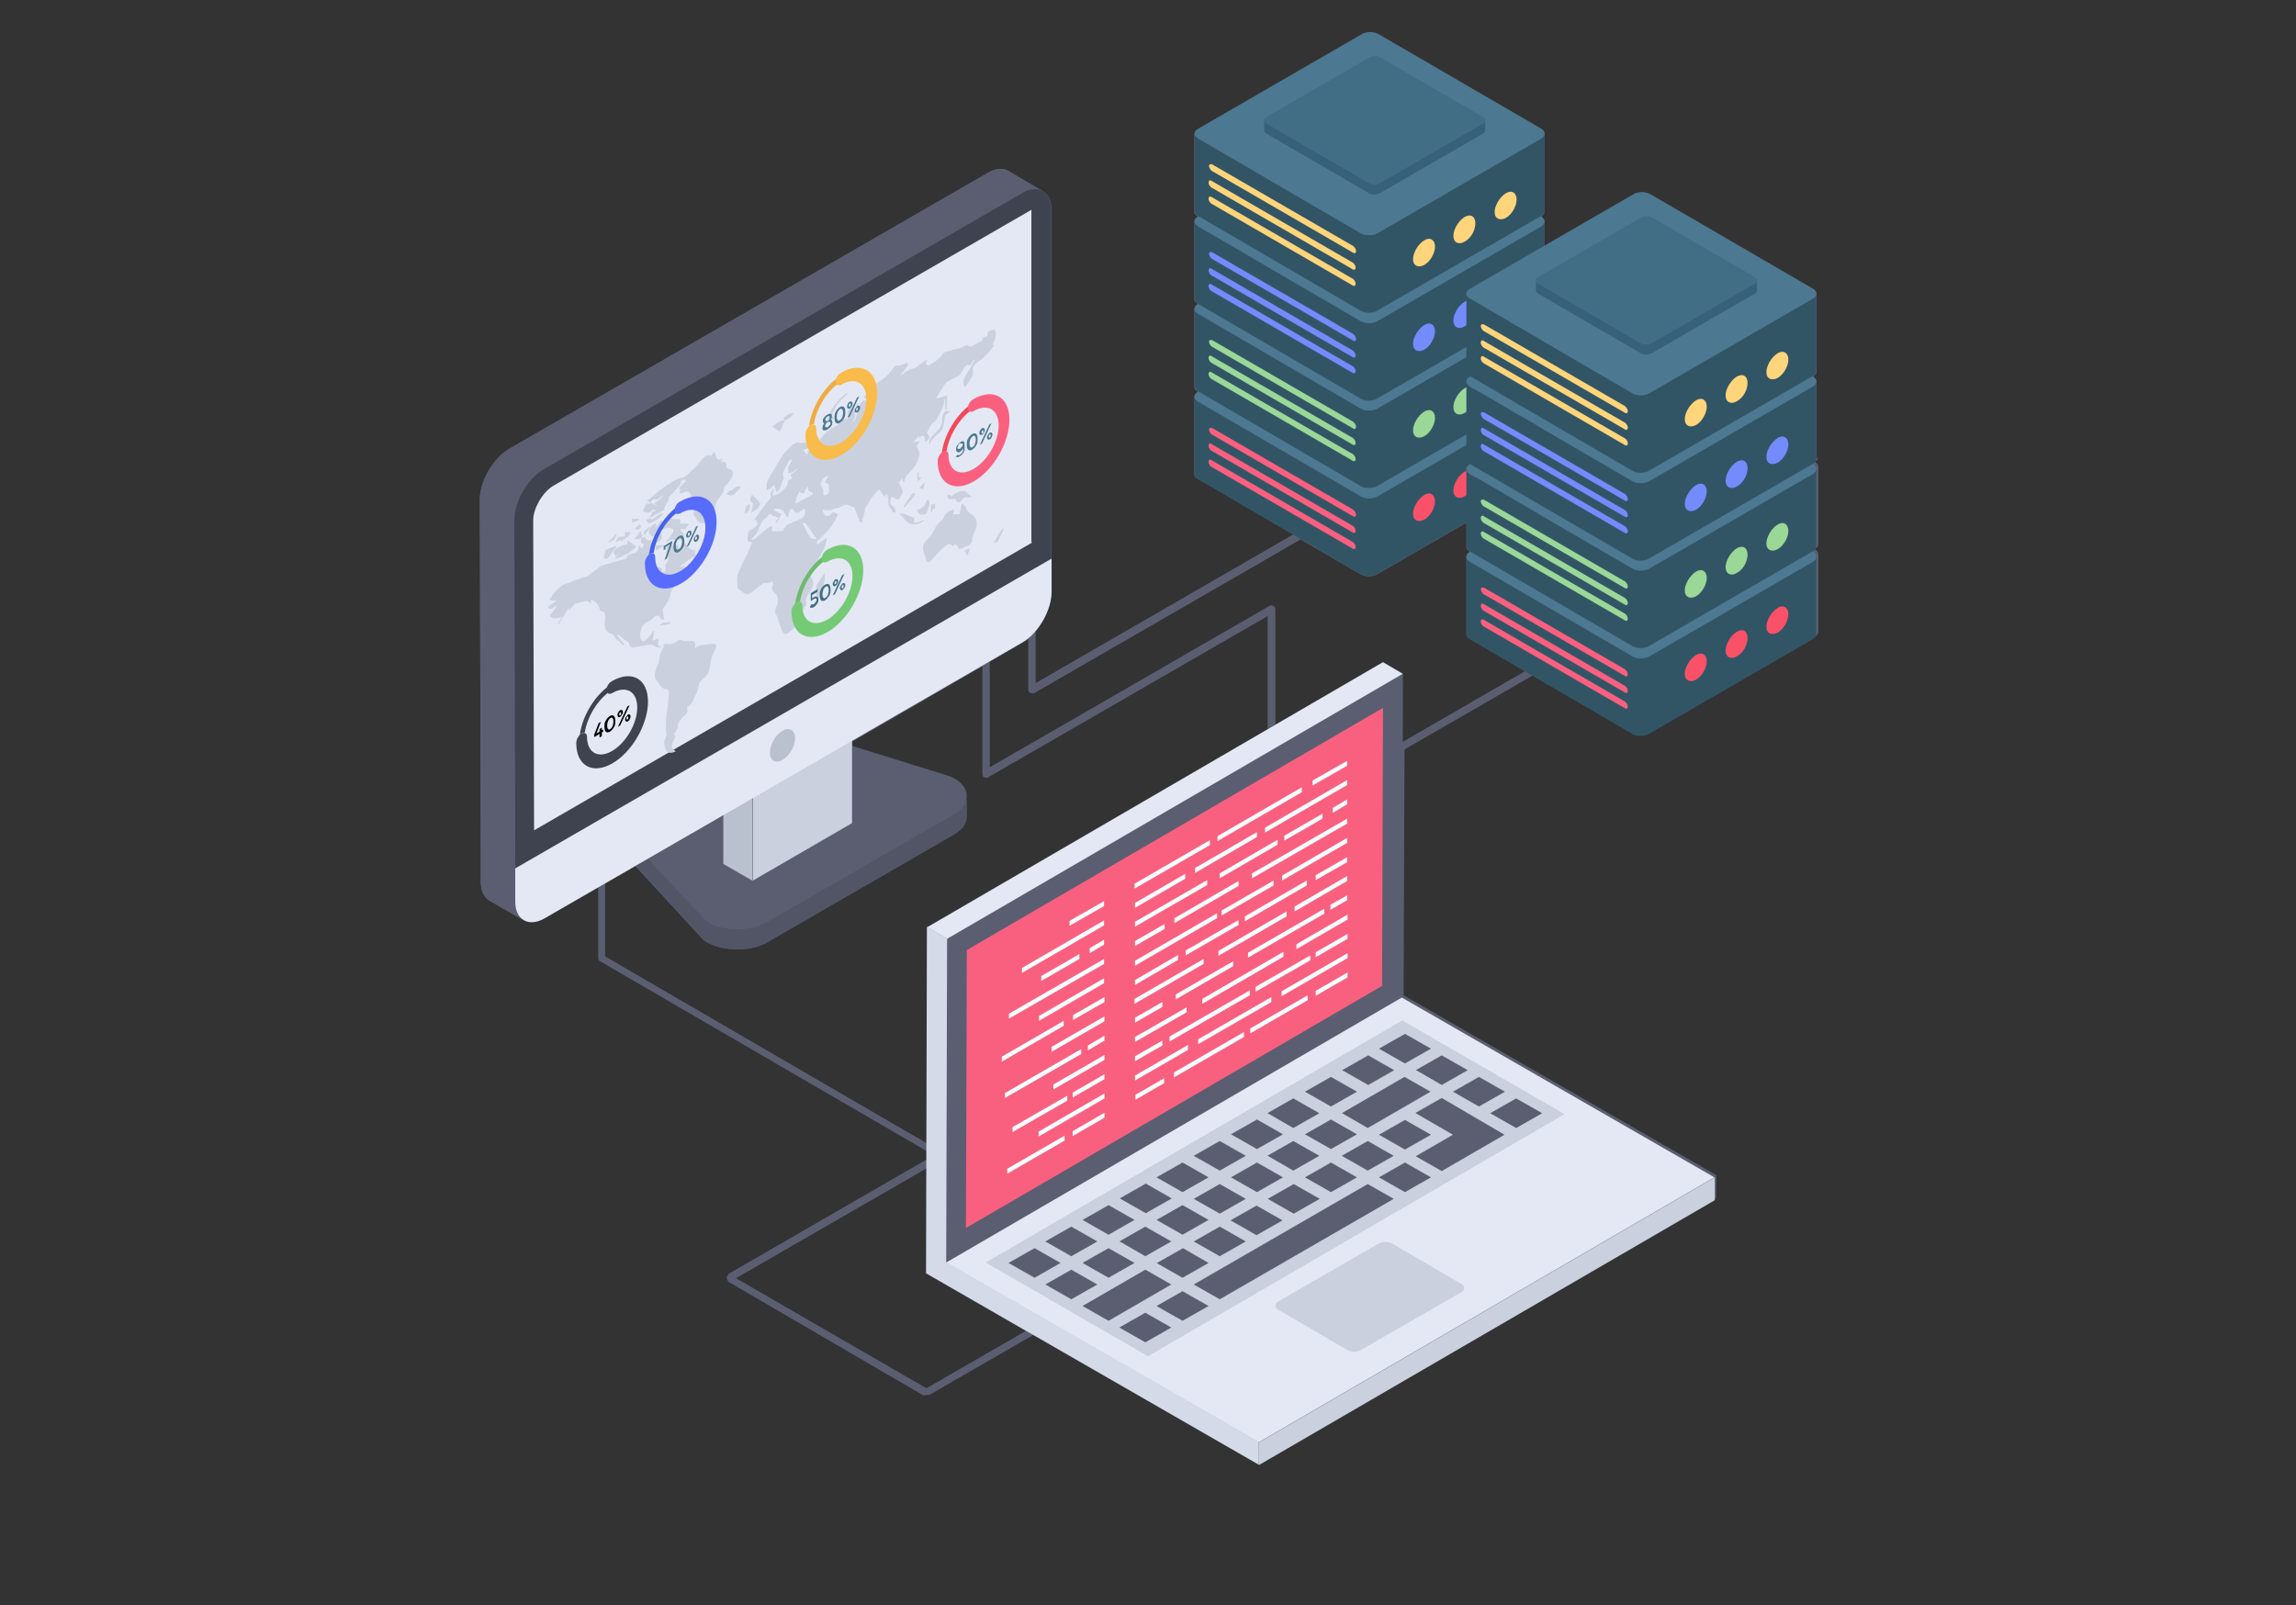 <?xml version="1.0" encoding="UTF-8"?>
<svg id="Layer_1" data-name="Layer 1" xmlns="http://www.w3.org/2000/svg" version="1.1" viewBox="0 0 512 358">
  <rect x="0" y="0" width="512" height="358" fill="#333333" stroke="none"/>
  <defs>
    <style>
      .cls-1 {
        fill: #cad0dd;
      }

      .cls-1, .cls-2, .cls-3, .cls-4, .cls-5, .cls-6, .cls-7, .cls-8, .cls-9, .cls-10, .cls-11, .cls-12, .cls-13, .cls-14, .cls-15, .cls-16, .cls-17, .cls-18, .cls-19, .cls-20, .cls-21, .cls-22, .cls-23, .cls-24, .cls-25, .cls-26, .cls-27, .cls-28 {
        stroke-width: 0px;
      }

      .cls-2 {
        fill: #325566;
      }

      .cls-3 {
        fill: #3f424f;
      }

      .cls-4 {
        fill: #000;
      }

      .cls-5 {
        fill: #4e5161;
      }

      .cls-6 {
        fill: #f9bb4a;
      }

      .cls-7 {
        fill: #fed57a;
      }

      .cls-8 {
        fill: #6eba6e;
      }

      .cls-9 {
        fill: #5b5e71;
      }

      .cls-10 {
        fill: #3f434f;
      }

      .cls-11 {
        fill: #bac1ce;
      }

      .cls-12 {
        fill: #37617b;
      }

      .cls-13 {
        fill: #4562ef;
      }

      .cls-14 {
        fill: #75ca75;
      }

      .cls-15 {
        fill: #576cfb;
      }

      .cls-16 {
        fill: #525566;
      }

      .cls-17 {
        fill: #e4e8f4;
      }

      .cls-18 {
        fill: #f34858;
      }

      .cls-19 {
        fill: #d4dae8;
      }

      .cls-20 {
        fill: #748bfd;
      }

      .cls-21 {
        fill: #efac41;
      }

      .cls-22 {
        fill: #9ad898;
      }

      .cls-23 {
        fill: #416e84;
      }

      .cls-24 {
        fill: #fff;
      }

      .cls-25 {
        fill: #4c7891;
      }

      .cls-26 {
        fill: #f9607f;
      }

      .cls-27 {
        fill: #eaf0f6;
      }

      .cls-28 {
        fill: #fa5168;
      }
    </style>
  </defs>
  <path class="cls-9" d="M405.1,102.4v-17.3c0-.4-.3-.8-.8-1.1h0s0,0,0,0c.5-.3.8-.7.8-1.1v-17.3c0-.4-.3-.8-.8-1.1l-36.3-21.1c-1-.6-2.7-.6-3.7,0l-19.9,11.5v-5.4c0-.4-.2-.8-.8-1.1h0s0,0,0,0c.5-.3.8-.7.8-1.1v-17.3c0-.4-.3-.8-.8-1.1l-36.3-21.1c-1-.6-2.7-.6-3.7,0l-36.5,21.1c-.5.3-.8.7-.8,1.1v17.3c0,.4.3.7.8,1h0s0,0,0,0c-.5.3-.8.7-.8,1.1v17.3c0,.4.3.8.8,1.1h0c-.5.3-.8.8-.8,1.2v17.3c0,.4.3.8.8,1.1h0s0,0,0,0c-.5.3-.8.7-.8,1.1v17.3c0,.4.3.8.8,1l21.3,12.4-57.5,33.2v-11.7c2.1-2.5,3.6-5.9,3.6-8.8v-7.4s0-77.7,0-77.7c0-2-.7-3.5-1.9-4.1h0s-7.8-4.6-7.8-4.6c-1.2-.7-2.8-.6-4.6.5l-106.7,61.5c-3.5,2.1-6.5,7.1-6.5,11.3l.2,77.7v7.4c0,2,.7,3.5,2,4.2l5.9,3.3,1.9,1.1c-.4-.2-.7-.5-.9-.9,1.1,1.5,3.2,1.7,5.6.4l11.9-6.9v15.9c0,.3.1.5.4.7l72.9,42.3v1.9l-44,25.4c0,0-.2.1-.2.2l-.2.3c-.2.3-.2.6,0,.9l.2.3c0,0,.1.2.2.2l42.9,24.9s.1,0,.2,0h.5c0,.1.1.1.2.1s.1,0,.2,0h.5c0-.1.1-.2.2-.2l23-13.3,50.5,29,101.6-59.1v-5.1s-69.7-40.1-69.7-40.1l.2-55.2,28.9-16.7,22.4,13c1,.6,2.7.6,3.7,0l36.5-21.1c.5-.3.8-.7.8-1.1v-17.3c0-.4-.3-.8-.8-1.1h0s0,0,0,0c.5-.3.8-.7.8-1.1v-17.3c0-.4-.3-.8-.8-1.1h0c.5-.3.8-.7.8-1.1h0ZM114.9,201.2v-1.1,1c0,.3,0,.5,0,.8,0-.2,0-.4,0-.7ZM157,205c1.1.9,2.6,1.5,4.3,1.8-1.6-.3-3.2-.9-4.3-1.7l-10.1-11,10.2,11ZM206.7,309.6h-.2c0,0-42.4-24.5-42.4-24.5l42.6-24.6v23.6c0,0,22.1,12.8,22.1,12.8l-22.1,12.7ZM282.8,162.6l-76,44.2v48.3c-.1,0-71.9-41.7-71.9-41.7v-16.3l6.8-3.9,15.2,16.5c3.5,2.5,10,2.8,14.1.5l41.8-24.1c1.8-1.1,2.7-2.4,2.7-3.9v-4.5c0,.5,0,.9-.3,1.4.9-2-.2-4.3-3.2-5.7l-21.9-6.8v-1.2l29-16.8v24.2c0,.3.2.5.4.6.2.1.5.1.8,0l62.4-36v25.4h0ZM312.8,165.5v-15.3s-4.4-2.5-4.4-2.5l-24.1,14v-25.8c0-.3-.1-.5-.4-.7-.2-.1-.5-.1-.8,0l-62.4,36.1v-23.7c0,0,7.3-4.3,7.3-4.3.4-.2.9-.5,1.3-.9v11.5c0,.3.2.5.4.7,0,0,.2,0,.4,0s.3,0,.4,0l59.5-34.3,13.4,7.8c1,.6,2.7.6,3.7,0l19.9-11.5v5.4c0,.4.2.8.8,1.1h0s0,0,0,0c-.6.3-.8.7-.8,1.1v17.3c0,.4.3.7.8,1l12.3,7.2-27.3,15.8Z"/>
  <path class="cls-9" d="M230.2,154.6c-.1,0-.3,0-.4-.1-.2-.1-.4-.4-.4-.7v-18c0-.4.2-.8.7-.8,0,0,0,0,0,0,.4,0,.8.3.8.8v16.7c0,0,64.2-37,64.2-37,.4-.2.8,0,1.1.3.2.4,0,.8-.3,1.1l-65.3,37.7c-.1,0-.3.1-.4.1h0ZM283.6,184.1c-.3,0-.5-.1-.7-.4-.2-.4,0-.8.3-1.1l63.1-36.4c.4-.2.8,0,1.1.3.2.4,0,.8-.3,1.1l-63.1,36.4c-.1,0-.3.1-.4.1Z"/>
  <path class="cls-9" d="M283.6,184c-.4,0-.8-.3-.8-.8v-46l-62.5,36.1c-.4.2-.8,0-1.1-.3,0-.1-.1-.3-.1-.4v-28.1c0-.4.2-.8.7-.8,0,0,0,0,0,0h0c.4,0,.8.3.8.8v26.7c0,0,62.6-36.1,62.6-36.1.4-.2.8,0,1.1.3,0,.1.1.3.1.4v47.3c0,.4-.3.8-.8.8h0ZM206.4,311.2c0,0-.1,0-.2,0h-.5c0-.1-.1-.2-.2-.2l-42.9-25c0,0-.2-.1-.2-.2l-.2-.3c-.2-.3-.2-.6,0-.9l.2-.3c0,0,.1-.2.2-.2l45.7-26.4-74.5-43.3c-.2-.1-.4-.4-.4-.7v-17.7c0-.4.4-.8.8-.7.4,0,.7.3.7.7v17.3l75.3,43.8c.4.2.5.7.3,1.1,0,.1-.2.2-.3.3l-46.2,26.6,42.4,24.6h.2c0,0,47.2-27.3,47.2-27.3.4-.2.8,0,1.1.3.2.4,0,.8-.3,1.1l-47.3,27.3c0,0-.1,0-.2,0h-.5c0,.1-.1.1-.2.1h0Z"/>
  <path class="cls-16" d="M215.6,177.5v4.6c0,1.5-.9,2.8-2.7,3.9l-41.8,24.2c-4,2.3-10.6,2-14-.5l-25-27.1v-4.6l25,27.2c3.4,2.6,9.9,2.7,13.9.5l41.8-24.1c1.9-1.1,2.8-2.5,2.8-3.8h0Z"/>
  <path class="cls-9" d="M132,177.9l25,27.1c3.4,2.6,10,2.8,14,.5l41.8-24.2c4-2.3,3.6-6.1-.8-8.1l-46.7-14.5-33.3,19.2Z"/>
  <path class="cls-5" d="M167.8,169.8l-8.9-5.1,22.2-12.8,8.9,5.1-22.2,12.8Z"/>
  <path class="cls-11" d="M167.9,196.5l-6.6-3.8v-26.6c0,0,6.5,3.8,6.5,3.8v26.6Z"/>
  <path class="cls-1" d="M190,157v26.6c0,0-22.1,12.8-22.1,12.8v-26.6c0,0,22.1-12.8,22.1-12.8Z"/>
  <path class="cls-27" d="M147.8,181.1l38.1-22.2,6.8,4.5-38.1,22.2-6.8-4.5Z"/>
  <path class="cls-9" d="M232.6,42.8c-1.1-.6-3-.6-4.8.5l-106.5,61.5c-3.6,2.1-6.5,7.1-6.5,11.3l.2,77.7v7.4c0,2.1.7,3.5,1.9,4.2l-1.9-1.1-5.9-3.4c-1.2-.7-1.9-2.2-1.9-4.3v-7.4s-.2-77.7-.2-77.7c0-4.1,2.9-9.2,6.5-11.3l106.7-61.6c1.8-1,3.5-1.2,4.6-.5l7.9,4.6Z"/>
  <path class="cls-10" d="M234.5,124.6l-119.6,69.1-.2-77.7c0-4.1,2.9-9.2,6.5-11.3l106.7-61.6c3.6-2.1,6.5-.4,6.5,3.7v77.7Z"/>
  <path class="cls-17" d="M230.2,121l-111.1,64.2-.2-69.2c0-2.6,2.1-6.2,4.4-7.6l106.7-61.6v74.2ZM234.5,124.6v7.4c0,4.1-2.9,9.2-6.5,11.3l-106.5,61.5c-3.6,2.1-6.6.4-6.6-3.7v-7.4s119.6-69.1,119.6-69.1Z"/>
  <path class="cls-11" d="M177.3,164.7c0,1.8-1.3,3.9-2.8,4.8s-2.8.2-2.8-1.6,1.2-4,2.8-4.9c1.5-.9,2.8-.1,2.8,1.6h0Z"/>
  <path class="cls-1" d="M211.4,110.3c.3.1.6.2.9.4.3-.4.6-.6,1-.8,1-.6,2.1-.5,2.6.3.2.2.5.3.9.6-.4.1-.7.3-.8.2-.3,0-.6-.2-1,0-.2.1-.4.3-.6.7,0,0-.2.2-.3.2-.3.2-.8.3-.9-.4,0-.2-.5-.3-.8-.2-.5,0-1.2.3-1.1-.9h0ZM207.6,112.6c.3-.1.6-.2.9-.3v1.2s-.5,0-.5,0l-.2.7h-.2c0,0,0-1.6,0-1.6h0ZM206.8,111.4c1,.4.2,1.7,0,2.6-.1.4-.3.6-.5.7-.3.2-.7,0-.9.1-.4,0-.6-.5-.9-.8l.2-.4c.3,0,.5,0,.7-.2.6-.3,1-1.1,1.4-2h0ZM215.1,122.8l1.2-.5c-.2.6-.4,1-.6,1.8-.2-.5-.4-.8-.6-1.2ZM214.5,112.3c.4.3.8.5.9.9.3,1.2,1.3,1.4,1.9,2.1.7.8.7,1.9,0,3.4-.2.5-.5,1-.5,1.5,0,.7-.4,1.3-1,1.6,0,0-.1,0-.2,0-.7.2-1.6,1.2-2,.2-.1-.3-.5-.5-.7-.7l-.4.6c-.4-.6-.9-.6-1.4-.3-.6.3-1.2,1-1.9,1.7-.7.7-1.3,1.5-2,2.1,0,0,0,0,0,0-.2,0-.5,0-.6-.2-.2-.5-.3-1.2-.5-1.7-.6-1.5-.3-2.3,1-3.5,1-.9,1.2-2.1,2-3.1.4-.5.8-.8,1.2-1.1.3-.9.7-1.4,1.2-1.7.4-.2.9-.4,1.3-.5-.1.4-.2.7-.3,1.1.5,0,.9,0,1.5,0,.2-.9.3-1.6.5-2.5h0ZM183.9,127.9c0,.6,0,1,0,1.5-.2.9-.4,1.8-.6,2.6,0,.5-.3,1-.6,1.2,0,0-.2,0-.3,0-.3,0-.4-.6-.4-1.1,0-.4,0-.9.1-1.3,0-.2,0-.5.2-.7.5-.7,1-1.4,1.6-2.3ZM210.8,91.7c.3,0,.6,0,1.1,0-.6.6-1,1-1.2,1.1-.1.9-.2,1.8-.4,2.6l-.4.7c-.7.7-1.4,1.3-2.1,2-.2.2-.3.6-.5,1.1-.3-.7,0-1.4.7-2.1,1.2-1.1,2.3-2.1,2.1-3.9,0-.3.4-1,.6-1.5h0ZM203.5,110c.2,0,.4,0,.7.2-.9,1.1-1.7,2.1-2.5,3l-.2-.2c.6-1,1.3-2,2-3ZM200.6,114.6c1.4-.3,2.1.7,3.3.9-.2,1.2,0,1.3,1,.9.4-.2.8-.3,1.3-.4-.2.2-.5.4-.7.5-1.1.6-2.4.6-3.1,0-.6-.5-1.1-1.2-1.7-1.8h0ZM189.2,87.3v.2c-.3.4-.6.8-1,1.1-.9.8-1.7,1.7-2.2,2.8-.4.8-.7,1.5,0,1.8l-.2.3c-.5,0-.9,0-1.3.1,1-3,2.7-4.9,4.9-6.3h0ZM167,112.5c0,0,.2,0,.2-.1.1,1.2,0,1.6-1,2.1h-.1c0-.7,0-1.5.9-2h0ZM167.8,110.4c.6.6,1.2,1.2,1.7,1.9,0,0-.2.6-.4,1l-.3.2c-.4.3-.8.6-1.3.9.2-.7.3-1.4.5-2.1-.9-.5-.9-.8-.3-2ZM175.2,93.8h0s0,0,0,0h0Z"/>
  <path class="cls-1" d="M175.1,93.8h0s0,0,0,0h0Z"/>
  <path class="cls-1" d="M172.2,95.1c.4-.3.8-.6,1.2-.8.6-.4,1.2-.6,1.7-.6-.4.8-.8,1.6-1.2,2.6-.6-.4-1.1-.8-1.8-1.3h0ZM162.5,109.4c.2,0,.4,0,.6,0,.2,0,.3-.2.5-.4.2-.1.3-.3.5-.4.4-.2.7-.3,1.1.1-.6.6-1.2,1.4-1.7,1.7,0,0,0,0,0,0-.5.2-.9,0-1.5-.1.3-.4.5-.8.6-.8h0ZM223.6,117.8l.2.2c-.4.9-.7,1.7-1.2,2.6,0,.1-.2.2-.3.3-.2.1-.5.2-.7.3.6-1.2,1.2-2.4,2-3.4h0ZM175.5,92.6c.4-.3,1-.5,1.5-.5-.3.6-.8,1.1-1.3,1.4-.2,0-.3.2-.5.3-.2-.1-.3-.3-.5-.4,0-.2.4-.5.8-.7h0ZM206.3,107.5l-.4,1.6c-.3-.1-.6-.2-.9-.3.4-.4.7-.7,1.3-1.3h0ZM204.9,105.2v1.3c.2,0,.4,0,.6,0-.3.3-.6.6-.9.9,0-.6,0-1.3,0-1.9l.4-.3Z"/>
  <path class="cls-1" d="M220.3,74c1.6-.9,2-.4,1.6,1.6,0,.3-.3.6-.5,1,0,.2.2.4.3.5-.8.9-1.5,1.8-2.2,2.5-.5.5-1.1.9-1.7,1.3-.6.5-1,1-.8,1.8,0,.3,0,1-.3,1.4-.4.8-1,1.6-1.5,2.3-.6-1-.5-1.7.6-3.4.6-.9,1.1-1.9,1.6-2.8h-.2c0,0-.4.6-.4.6l-.5.7c-.3-.1-.5-.1-.8,0-.3.2-.7.7-1,1.4-.2.3-.5.8-.8,1-.8.4-1.6.7-2.4,1.2-.3.2-.6.6-.8.9-.6.9-1.1,1.7-1.8,2.9.9-.2,1.6-.4,2.5-.7,0,.9,0,1.9-.1,3l-.3.2v-2.3s-.2,0-.2,0c-.1.5-.1,1-.3,1.5-.4,1-1,2.1-1.5,3.1l-.2.3c0,0-.2,0-.3.1-.8.5-1.1,1.6-1.6,2.4.7,1,.7,1.3-.4,2.1-.1-1.3-.3-1.7-.9-1.3-.2.1-.4.3-.5.4,0-.2,0-.3,0-.6l-1.2,1.6c.5-.1.9-.2,1.4-.3-.3.4-.5.8-.7,1.2.2.4.5.8.6,1.3.2.9-.8,3.1-1.7,4-.7.7-1.5,1.2-1.6,2.4l-.2.2h-.2c0,0,0-.9,0-.9-.3.4-.7.8-.9,1,.4.7.8,1.3.9,2.1,0,.4-.6,1.2-1,1.8-.5-.3-1-.5-1.5-.7-.5,1.3-.3,1.8.3,2.1.3.2.5.7.7,1.1l-.2.3c-.2,0-.6,0-.6-.2-.3-.8-1.1-1.1-.9-2.4,0-.6-.2-1-.3-1.5-.3.3-.5.5-.6.6-.4-.6-.7-1.1-1.1-1.6-1.5,1-2.2,2.8-3.2,4.2-.1.2,0,.5-.1.8-.2.7-.4,1.4-.6,2.2l-.4.2c-.5-1.2-.9-2.4-1.3-3.5-.4,0-.7-.2-1-.3-.4-.2-.8-.4-1.5,0,0,0-.2,0-.2.1-.7.4-1.3.4-1.9.6l-.5.3c-.4,0-.8,0-1.2,0-.2,0-.4-.1-.8-.2.2,1.3.8,1.7,1.5,1.4.2-.1.5-.4.8-.8.4.1.8.3,1.2.5-1.1,2.6-2.8,4.4-4.6,5.9-.3.7-.2.9.2.7,0,0,.1,0,.2-.1.5-.4,1-.8,1.7-1.3-.2,1.6-.8,3.1-1.7,4.4-.3.5-.6,1.1-1,1.6-.9,1.4-1.1,2.6-.5,3.5.4.7,0,1.7-.7,2.8-.5.7-1.1,1.5-.7,2.2v.6c-.9.8-.7,1.6-1,2.4-.8,1.9-2,3.2-3.4,4-.2.1-.5,0-.7-.2-.3-.4-.5-1-.7-1.5-.1-.3-.2-.6-.3-.9-.2-.5-.2-1.1-.5-1.5-.5-.5-.4-1.2,0-2.1.6-1.6.2-2.4-.5-3-.4-.4-.7-.7-.4-1.6.2-.7,0-1.1-.6-.7,0,0-.1,0-.2.1h-.5c-.3,0-.5,0-.8.1-1,.7-1.8,1.4-2.7,2.1,0,0-.2.1-.2.2-.7.4-1.2,0-1.7-.3-.3-.2-.6-.5-.8-.7l-.3-.2c0-1-.3-2,0-3s1-2.2,1.5-3.4c.1-.3.4-.6.5-.9.3-.6.5-1.3.8-1.9s.7-1.3-.1-1.1c-.2,0-.5-.3-.5-.5,0-.5.1-1.2.2-1.9.2-.1.5-.3.7-.4.2-.1.4-.2.5-.3.3-.2.8-.7.8-.9,0-.3-.1-.7-.3-.9h-.5c1.2-1.7,2.4-3.3,3.8-5,.1-.5-.5-1,.6-2,0,.5-.1.9-.2,1.6.4-.1.8-.2,1.3-.5.5-.3,1.1-.8,1.6-1.3l.4-.7c0-.5.1-.9.4-1.1.2,0,.4-.1.6-.2-.1-.4-.2-.6-.3-.9.5-.4,1-.8,1.5-1.2v-.2c-.4.2-.7.6-1.1.8-.4.2-.8.3-.9.2-.1-.3,0-.9,0-1.3.2-.5.6-1,.9-1.8-.2.1-.4.2-.6.3-.1,0-.2.1-.2.2-.5.8-.9,1.7-1.3,2.5-.1.4.1.7.2,1.3-.6.9-.6,2.4-1.6,3.1-.3-.5-.4-1.1-.5-1.7-.3.3-.4.4-.5.5-.3.2-.6.5-.9.7,0,0-.1,0-.2,0-.3,0-.2-1.5,0-2,1-1.7,2-3.5,3.1-5.2.9-1.4,2-2.6,3.2-3.3h.2c.3-.3.7,0,1,0,.7,0,1.5-.2,2.2-.3.2,0,.3.2.5.4-.2.3-.5.7-.7.9-.5.3-.9.4-1.5.6.3.4.6.7.8,1l.3-.3c0-.1-.1-.2-.2-.5.3,0,.5-.1.5-.1.6-.8,1.1-1.4,1.5-2,0-.3.2-.7.3-1.1h.3c0,.1,0,.4,0,1,1.3-2.1,2.8-2.8,4.3-3.7.2-.5.3-.8.5-1,.3-.2.8-.2,1.7-.3,0-.5-.2-1.1,0-1.7.2-.5.4-1.2.9-1.4.2-.1.4-.2.6-.1-.6,1.4.9,2.1-.6,4h.2c.3-.4.8-.9.8-1.3,0-.6.2-.8.4-.9-.2,0-.4-.1-.5-.3-.2-.4.1-1.2.2-1.7h.2c0,.1.1.4.2.9.2-.8.5-1.2.8-1.4s.7-.2,1.1-.2c-.3-.3-.5-.6-.8-.8l1.8-1.2c.3-.7.5-1.2.8-1.5.7-.6,1.5-1.1,2.3-1.8.5-.4,1-.9,1.4-1.5.3-.4.5-.7.8-.9.2-.1.4-.1.5,0,.2.1.7-.2,1.1-.3.3,0,.6-.2.8-.3.5,0,.5.4,0,1-.5.6-1,1.2-1.4,1.8.8-.5,1.5-1,2.2-1.4.4-.2.7-.1,1.1-.3.5-.3.9-.7,1.4-1,.1,0,.3-.2.4-.3.3-.2.6-.3,1-.6-.2.5-.3.7-.5,1,.3.1.7.3,1,.4v-.2c.6-.4,1.2-.7,1.8-1.2.3-.2.6-.6.9-.9.2-.2.4-.6.6-.7.8-.3,1.7-.5,2.5-.7.5-.1.9-.2,1.4-.4.2,0,.2-.1.3-.2.6-.3,1-.6,1.3,0h.5c.8-.5,1.6-.9,2.5-1.4,0,0,0-.2,0-.5.4-.2.7-.3,1.1-.5h0ZM178.3,115.8c0,0,.1,0,.2,0,.9-.5,1.3-1.5.9-2.4-.4.3-.7.5-1,.7-.8.5-1.1.3-1.6-.6h-.5c-.1.3-.3.6-.4.9,0,.3-.1.6-.1.9h-.3c-.3-.4-.5-1.1-1-1.5-.4-.3-1.1-.3-1.7-.4l-.2.5c.6.2,1.1.5,1.7.8-.7,1.3-.9,1.7-1.1,1.9-.1,0-.2,0-.4,0,.3-.4.6-.7.8-1-.2-.2-.5-.3-.7-.4-.2-.1-.5,0-.7-.2-.2-.2-.3-.5-.6-.3-.2.1-.3.2-.4.4-.4.5-.9.7-1.2,1.2-.5.8-.8,1.7-1.2,2.5-.2.4-.6.7-.9,1.1l-.4.5c.2,0,.5,0,.7-.2.1,0,.3-.2.4-.3.9-.7,1.7-1.4,2.6-2.1.2-.1.3-.2.5-.3.6-.3.6,0,.4,1,.9,0,1.7,0,2.6-.1v-.3c.3-.4.6-.9.9-1.1,0,0,0,0,0,0,.9-.4,1.7-.7,2.6-1.1M182.1,120.2h0c-.8-1.1-1.5-2.2-2.3-3.3-.1-.2-.4-.2-.6-.4l-.2.4c.6,1,1.1,2.2,1.8,3.1.2.2.5.2.9.2h.3ZM177.6,111.1c-.1.4-.2.8-.2,1.2.4-.2.7-.3,1.1-.5.5-.3.9-.5,1.4-.8.5-.2.9-.5,1.4-.8-.2-1-1.5,0-1-1.9-.4.6-.7.9-.9,1.2v.5c0,0-.6,0-.6,0-.2,0-.3-.2-.5-.4-.3.5-.5,1-.7,1.4M184.2,110.4c.2-.1.4-.3.7-.6,0-.5,0-1.1-.1-1.7-.3-.2-.6-.4-.9-.6.3-.5.6-.8.9-1.3-.2,0-.5,0-.7.1-.4.2-.8.8-1,1.2-.2.3,0,.8.2,1.2,0,.3.4.4.3.7-.1.9,0,1.2.5,1M145.4,112.2h0s0,0,0,0ZM140,120.5c.6.4,1.1.9,1.9,1.4-.3.3-.6.6-1,.9-.3.3-.7.5-1,.7-.1,0-.3.1-.4.2-.8.4-1.6.7-2.3,1v-.4c.4-.3.8-.6,1.2-.9h0c0-.1-1.2.6-1.2.6-.1-.3-.3-.5-.4-.8.2-.3.3-.6.5-.8.8-.5,1.7-.9,2.6-1,0-.1,0-.3,0-.6l.2-.3ZM142.8,118.5h.2c-.3.7.8.7-.1,1.6,0,0,0,0-.1,0-.4.2-.9.1-1.4.2.7-.8,1.1-1.3,1.5-1.9h0ZM146.3,121.6c.6,0,1.2,0,1.7,0v.2c0,0-1.8,1-1.8,1,0-.5,0-.8,0-1.2Z"/>
  <path class="cls-1" d="M146.3,121.5h0c0,0,0,0,0,0h0ZM144.8,117.3l.2.3c-.4.5-.8,1.1-1.3,1.9,0-.5-.2-.9,0-1,.4-.4.8-.8,1.2-1.1ZM144.4,115.8l.5-.2c.2.3.6.3.9,0,.3-.1.5-.4.8-.6.1,0,.2-.2.3-.2.4-.2.7-.3,1.1-.3-.4.6-1,1.1-1.6,1.5-.5.3-1,.5-1.5.7-.3.1-.5-.3-.8-.5l.2-.4ZM145.4,112.2h0s0,0,0,0h0Z"/>
  <path class="cls-1" d="M162.8,104.7c.9.3.9,1.1,0,2.4-.3.4-.6.8-.9,1.1-.2.2-.5.6-.5.8,0,1-.7,1.6-1.3,2.4-.3.5-.5,1-.6,1.5-.2.9-.3,1.7-.4,2.6l-.6.8c-1.4.4-2.8.8-3.3-.8,0-.2-.4-.3-.5-.5,0-.6-.2-1.1.5-1.9l.3-.7-1.1.6v-.6c.3-.3.6-.5,1-1-.5.1-.8.2-1,.2-.2-.6-.3-1.4-.7-1.8-.2-.3-.8-.2-1.2,0-.5.2-1.2.8-.8-.5,0-.2-.1-.3-.3-.5.6-.5,1-1,1.6-1.5-.2-.4-.4-.4-.7-.3s-.5.5-.8.7c.1,0,.3-.1.5-.2l-.2.4c-.8.9-1.5,1.8-2.3,2.7-.2.2-.5.3-.3.7,0,.1-.4.7-.6,1-.2.4-.3.7-.5,1.1l.2.2-3.4,1.9c.3-.6.4-.9.6-1.4.3,0,.6,0,.8-.1h0c-.2-.2-.5-.3-.8-.5.4-.3.7-.6,1.1-.8-.3-.1-.5-.2-.8-.3.7-.6,1.4-1.1,2.1-1.7v-.2c-.4.2-.9.6-1.2.8-.2.1-.3.2-.4.1-.2,0-.4,0-.6,0-.2.1-.5.4-.7.8-.2-.2-.4-.3-.7-.6.6-.4,1-.7,1.5-1.1,1.4-1.2,2.9-2.4,4.4-3.2.5-.3.9-.5,1.4-.7h.2c.3,0,.7-.1.9-.3.7-.4,1.5-1.4,2.2-1.9.4-.3.8-.9,1.2-1.4.6-.7.9-1.1,1.3-1.3.3-.2.6-.1,1.2,0,.3-.5.5-.8.6-.9.2,0,.2.2.4.7.2.6.3,1.4,1.3.9,0,0,.2-.1.3-.2-.2.4-.4.7-.5.9.9-.4,1.2,0,1.3,1,0,.3.3.4.5.5h0Z"/>
  <path class="cls-1" d="M145.4,112.2c.3.2.5.4,1,.7-.6.5-1.1,1.1-1.6,1.4,0,0-.1,0-.2,0-.5.2-.9-.2-1.3-.3l.4-.7c.2-.5.3-.9.6-1,.1,0,.3,0,.5,0,.2,0,.4-.1.7-.2h0ZM137.2,122.4h0s0,0,0,0ZM137.2,122.4h0s0,0,0,0h0ZM137.5,119.1c-.1.7-.5,1.3-1.1,1.6-.2.1-.5.2-.8.2.6-.6,1.2-1.2,1.9-1.9h0ZM139.3,118.7c.5,0,.9,0,1.3,0l-.2.6c-.6.6-1.3,1.1-1.9,1.5,0,0,0-.2-.2-.4l-1,.6c.2-.7.5-1.1.7-1.2.2-.1.4-.1.6-.1.3,0,.6,0,.8-.2,0-.2,0-.5,0-.7h0ZM137.1,121.8c.5-.2.3.2.1.6-.3.3-.6.6-.8.9-.3.6-.6,1-.9,1.2-.3.2-.5.1-.9,0,.1-.5.2-1.1.4-1.8.6-.3,1.3-.6,2-.8h0ZM140.8,115.7c.7,0,1.2,0,1.8,0l-.2.4c-.5.1-.9.3-1.4.5,0-.2,0-.4-.2-.9h0ZM147.6,139.1c.7-.4,1.3-.2,2-.3v.3c-.9.2-1.7.3-2.6.5.2-.2.4-.4.6-.5ZM142.5,117c0,0,.2,0,.2,0,.4.2.3.8-.3,1.1,0,0,0,0-.1,0-.2.1-.4,0-.7-.1v-.2c.2-.2.6-.6.9-.7h0Z"/>
  <path class="cls-1" d="M146.3,116.7c0,.4,0,.8,0,1,.4-.6.7-1.2,1.1-1.6.2,0,.5.2.8.4.2-.3.4-.5.6-.7.6-.4,1.2.2,1.9,0,.2,0,.4,0,.5,0,.4,0,1,0,.3,1,.7,0,1.3,0,2.2,0-.4.5-.6.9-.9,1.3-.3,0-.6-.1-.9-.2l-.2.3c.3.3.6.7.9,1.1l-.2.3c-.3,0-.5.1-.8.2.2.1.3.2.6.5-.5.1-.8.2-1.1.2-.6,0-1.1-.4-1.8,0-.2.1-.4.3-.7.6v-.4l.5-.6c.2-.3.5-.6.7-.9.8-1.2.2-1.2-.3-1.4-.5-.2-1,0-1.5.2-.2.1-.5.3-.7.5,0,.4.3.8.3,1.3,0,.4-.3.8-.7,1-.2,0-.3.2-.5.3l-.2.4c-.6,1-1.3,2-1.8,3-.3.6-.7,1.5-.6,1.8.1.4.7.4,1.2.4.7,0,1.5-.2,2.2-.2l.3.4c0,.2.1.5.2.6.1.1.4,0,.6,0,0-.2.1-.5.1-.8,0-.2,0-.4-.1-.6.6-.8,1.2-1.6.4-2.1-.3-.2,0-1.3,0-2.3.7,0,1.4-.2,2.1-.2h.3c.2.7.4.9.6.8.2-.1.4-.5.8-1.3l.3.2c.5.7,1,1.4,1.9,1.5h.3c-.2,1.3.6,1.6,1.1,2.3-.7.3-1.3.5-1.9.7.2-.6.4-1.2.5-1.7-1,.8-2,1.6-3,2.3v.3c.3-.2.5-.4.8-.5,0,1,.2,1.3.5,1.1.2-.1.4-.4.8-.8v.2c-.4.7-1,1.3-1.5,2.1,0-.2-.1-.3-.2-.5-.5.6-1.2.9-1.3,2,0,.3-1,1.1-1.2,1.9-.2,1.3-.8,2.4-1.7,3.6-.2.2-.1.8,0,1.1,0,.4.1.8.2,1.2l-.3.3c-.2-.2-.4-.3-.5-.5-.3-.5-.7-.6-1.1-.4-.3.1-.5.4-.9.8,0,0-.2.2-.3.2-.1,0-.2.1-.4.2-.1,0-.3.1-.4.2-.6.3-1,.9-1.2,1.5-.5,1.4-.2,2.8.5,2.7,0,0,.2,0,.2,0,.3-.2.7-.7,1.1-1,.3-.4.6-.9.9-1.3h.2c0,.1-.2,1.2-.2,1.2,0,.3-.1.6-.2,1,.2,0,.4-.1.5-.2h.2c.5-.4.8-.3.6.5-.2,1,.1,1.2.9.8,0,0,.2,0,.2-.2.3-.2.5-.2.6-.2.7.2,1.5,0,2.4-.5.1,0,.3-.2.4-.3.4-.2.8.1,1.3.2.4,0,.8,0,1.2,0,.7-.2,1.1,0,1.3.7,0,.2-.1.7-.2.9.1,0,.2-.1.3-.2.3-.1.5-.3.8-.4,1-.2,2.1-.3,3.1-.4.7,0,.8.6.3,1.5-.6,1-.9,2-1,3-.1,1.2-.4,2.4-1.6,3.3-.5.4-1.1,1.1-1.1,2.1,0,.6-.7,1.6-1,2.4-.3.7-.6,1.3-1.1,1.6-.1,0-.3.1-.4.2.2,1.1.2,1.3-.9,2.2l-.5.6-.7,1.1c.3.7-.4,1.5-.9,2.3.2.1.4.2.5.3-1.2,2.2-1.2,2.5,0,3.4-2.2,1-2.5-.6-2.6-2.4.6-.8.6-1.4.4-2.2-.1-.6,0-1.4,0-2.2.2-2.1.6-4.3.7-6.4,0-.4-.3-.8-.6-.7-.8,0-1.2-.5-1.6-1.1-.2-.4-.5-.7-.8-1.1-.3-.4-.2-1.9.3-2.8.5-.8.5-1.4.6-2.2,0-.7.7-1.7,1.1-2.7-.3.2-.5.3-.7.4-.5.3-1,.3-1.4,0-.3-.3-.7-.4-1.1-.4-1.2.1-2.5.4-3.7.6-.5,0-.9,0-1-.8,0-.5-.7-.6-1-.9-.5-.4-1-.8-1.5-1.2l-.2.2c.5.7,1.1,1.3,1.6,2l-.2.3c-.4-.4-.8-.9-1.3-1.2-.6-.4-.7-1.4-1.5-1.5-1-.2-1.5-1.2-1.3-2.8.2-1.2.1-2.1-.8-2.2h-.2c-.5-1.5-1.1-2.2-2.1-2.6,0,.3,0,.5,0,1-.9-1.4-2.5,0-3.6-.1-.4.6-.8,1-1.3,1.6v-.7c-.8,1.3-1.6,2.5-2.3,3.8h-.2c.3-.7.6-1.2.9-1.8-1.2.6-2.1.6-2.7-.2.6-.7,1.1-1.4,1.7-2.2-.3,0-.6.2-.8.4-.5.3-1,.6-1.3-.2.6-.4,1.2-.8,1.9-1.3-.6,0-1.1-.1-1.6-.2.5-.7.8-1.3,1.3-1.8.5-.6,1.1-1.1,1.7-1.5.2-.1.4-.2.7-.3.7-.2,1.4-.5,2.1-.8.8-.3,1.6-.5,2.4-.8,0,0,.1,0,.2,0,.3-.2.6-.5.9-.7.7-.5,1.4-1,2.2-1.7,1.7-.5,3.7-1,5.6-1.6.2-.5.4-.8.7-.9.2-.1.5-.2.7-.2.2,0,.5,0,.7-.2.2-.1.4-.3.5-.5l.3-1.2c.2.3.4.5.6.8.2-.5,1-1.3,0-1.2-.1,0-.2-.3-.2-.6,0-.3.2-.6.4-.8h.5c.2.3.3.6.6.7.2.1.5,0,.8-.1,0,.3.1.5.2.8h.2c.2-.5.4-1,.4-1.4,0-.2-.5-.1-.7-.3-.3-.2-.6-.4-.6-.9,0-.7.5-1.2,1-1.6h0Z"/>
  <path class="cls-25" d="M152.3,119.6c.2.2.3.6.3,1.1s0,1-.3,1.4c-.2.4-.5.7-.9,1-.4.2-.7.2-.9,0-.2-.2-.3-.5-.3-1.1,0-.5,0-1,.3-1.4.2-.4.5-.7.9-1,.4-.2.7-.2.9,0h0ZM151.9,121.9c.1-.3.2-.7.2-1,0-.4,0-.6-.2-.8,0-.2-.3-.2-.5,0-.2.1-.4.4-.5.6-.1.3-.2.6-.2,1s0,.6.2.8c.1.2.3.2.5,0,.2-.1.4-.4.5-.6"/>
  <path class="cls-13" d="M150.7,113.2c0,.2,0,.4,0,.6,0,.3,0,.5.2.6-2.6,2-4.7,5.6-5.1,8.9-.2,0-.4,0-.6.1-.2.1-.3.2-.5.4.5-3.9,3-8.3,6.2-10.7h0Z"/>
  <path class="cls-25" d="M149.9,120.6v.5l-1.2,3.5-.5.3,1.2-3.5-1,.6v.5l-.4.2v-.9s2-1.2,2-1.2Z"/>
  <path class="cls-4" d="M138.3,159.9c-.2.1-.3.1-.4,0-.1,0-.2-.2-.2-.4s0-.4.2-.6c0-.2.3-.4.4-.5.2,0,.3-.1.4,0,.1,0,.2.2.2.4,0,.2,0,.4-.2.6-.1.2-.3.4-.4.5ZM138.1,159.1v.3c0,0,0,.2,0,.2h.2l.2-.2v-.3c0,0,0-.2,0-.2h-.2l-.2.2ZM134,161l-1,2.6.7-.4v-.6l.5-.3v.6l.3-.2v.5l-.3.2v.8s-.5.3-.5.3v-.8l-1.2.7v-.5l1-2.6.5-.3ZM140.4,159.4c.1,0,.2.2.2.4,0,.2,0,.4-.2.6,0,.2-.3.4-.4.5-.2.1-.3.1-.4,0s-.2-.2-.2-.4,0-.4.2-.6.3-.4.4-.5c.2-.1.3-.1.4,0ZM140.1,160.3v-.3c0,0,0-.2,0-.2h-.2l-.2.2v.3c0,0,0,.2,0,.2h.2l.2-.2ZM139.9,157.6l.5-.3-2.1,4.5-.5.3,2.1-4.5ZM136.9,159.7c.2.2.3.5.3,1.1s0,1-.3,1.4c-.2.4-.5.7-.9,1-.4.2-.7.2-.9,0-.2-.2-.3-.5-.3-1.1s0-1,.3-1.4c.2-.4.5-.7.9-1,.4-.2.7-.2.9,0h0ZM136.6,162c.1-.3.2-.7.2-1,0-.4,0-.6-.2-.8,0-.2-.3-.2-.5,0-.2.1-.4.4-.5.6-.1.3-.2.6-.2,1,0,.4,0,.6.2.8.1.2.3.2.5,0,.2-.1.4-.4.5-.6"/>
  <path class="cls-3" d="M136.5,151.9c4.4-2.5,8-.5,8,4.6,0,5.1-3.6,11.3-8,13.8-4.4,2.5-8,.5-8-4.6,0-.6.3-1.2.7-1.7.1-.2.3-.3.5-.4.2-.1.4-.2.6-.1.3,0,.6.3.6.8,0,3.6,2.5,5,5.6,3.2,3.1-1.8,5.6-6.1,5.6-9.7,0-3.6-2.5-5-5.6-3.2-.4.2-.8.2-1,0-.1-.2-.2-.4-.2-.6,0-.2,0-.4,0-.6.2-.6.6-1.2,1.1-1.4h0Z"/>
  <path class="cls-3" d="M135.4,153.3c0,.2,0,.4,0,.6,0,.3,0,.5.2.6-2.6,2-4.7,5.6-5.2,8.9-.2,0-.4,0-.6.1-.2.1-.3.2-.5.4.5-3.9,3-8.3,6.2-10.7h0Z"/>
  <path class="cls-25" d="M155.7,119.3c.1,0,.2.2.2.4,0,.4-.2.9-.6,1.1-.2.1-.3.1-.4,0-.1,0-.2-.2-.2-.4s0-.4.2-.6.3-.4.4-.5c.2,0,.3-.1.4,0ZM155.4,120.2v-.3c0,0,0-.2,0-.2h-.2l-.2.2v.3c0,0,0,.2,0,.2h.2l.2-.2ZM155.2,117.5l.5-.3-2.1,4.5-.5.3,2.1-4.5ZM153.6,119.9c-.2,0-.3,0-.4,0-.1,0-.2-.2-.2-.4s0-.4.2-.6c0-.2.3-.4.4-.5.2,0,.3-.1.4,0,.1,0,.2.2.2.4,0,.2,0,.4-.2.6-.1.2-.3.4-.5.5ZM153.4,119v.3c0,0,0,.2,0,.2h.2l.2-.2v-.3c0,0,0-.2,0-.2h-.2l-.2.2Z"/>
  <path class="cls-15" d="M151.8,111.8c4.4-2.5,8-.5,8,4.6,0,5.1-3.6,11.3-8,13.8-4.4,2.5-8,.5-8-4.6,0-.6.3-1.2.7-1.7.1-.2.3-.3.5-.4.2-.1.4-.2.6-.1.3,0,.5.4.5.8,0,3.6,2.5,5,5.6,3.2s5.6-6.1,5.6-9.7c0-3.6-2.5-5-5.6-3.2-.4.2-.8.2-1,0-.1-.2-.2-.4-.2-.6,0-.2,0-.4,0-.6.2-.6.6-1.2,1.1-1.4h0Z"/>
  <path class="cls-23" d="M184.9,130.4c.2.2.3.6.3,1.1,0,.5,0,1-.3,1.4s-.5.7-.9,1c-.4.2-.7.2-.9,0-.2-.2-.3-.6-.3-1.1,0-.5,0-1,.3-1.4.2-.4.5-.8.9-1,.4-.2.7-.2.9,0h0ZM184.6,132.7c.1-.3.2-.6.2-1s0-.6-.2-.8c0-.2-.3-.2-.5,0-.2.1-.4.4-.5.6-.1.3-.2.7-.2,1,0,.4,0,.6.2.8.1.2.3.2.5,0,.2-.1.4-.4.5-.6"/>
  <path class="cls-25" d="M188.3,130.1c.1,0,.2.2.2.4s0,.4-.2.6-.3.4-.4.5c-.2.1-.3.1-.4,0-.1,0-.2-.2-.2-.4,0-.2,0-.4.2-.6s.3-.4.4-.5c.2-.1.3-.1.4,0h0ZM188.1,131v-.3c0,0,0-.2,0-.2h-.2l-.2.2v.3c0,0,0,.2,0,.2h.2l.2-.2Z"/>
  <path class="cls-23" d="M187.8,128.3l.5-.3-2.1,4.5-.5.3,2.1-4.5ZM186.3,130.7c-.2.1-.3.1-.4,0-.1,0-.2-.2-.2-.4s0-.4.2-.6c0-.2.3-.4.4-.5.2,0,.3,0,.4,0,.1,0,.2.2.2.4,0,.4-.2.9-.6,1.1ZM186.1,129.8v.3c0,0,0,.2,0,.2h.2l.2-.2v-.3c0,0,0-.2,0-.2h-.2l-.2.2Z"/>
  <path class="cls-8" d="M183.4,124.1c0,.2,0,.4,0,.6,0,.2,0,.4.2.6-2.6,2-4.7,5.6-5.2,8.9-.2,0-.4,0-.6.2-.2.1-.3.2-.5.4.5-3.9,3-8.3,6.2-10.7h0Z"/>
  <path class="cls-14" d="M184.5,122.6c4.4-2.5,8-.5,8,4.6,0,5.1-3.6,11.3-8,13.8-4.4,2.5-8,.5-8-4.6,0-.6.3-1.2.7-1.7.1-.2.3-.3.5-.4.2-.1.4-.2.6-.1.3,0,.6.3.6.8,0,3.6,2.5,5,5.6,3.2s5.6-6.2,5.6-9.7c0-3.6-2.5-5-5.6-3.2-.4.2-.8.2-1,0-.1-.2-.2-.4-.2-.6,0-.2,0-.4,0-.6.2-.6.6-1.2,1.1-1.4h0Z"/>
  <path class="cls-25" d="M191.6,90.5c.1,0,.2.2.2.4,0,.2,0,.4-.2.6,0,.2-.3.4-.4.5-.2,0-.3.1-.4,0-.1,0-.2-.2-.2-.4s0-.4.2-.6c.1-.2.3-.4.5-.5.2,0,.3,0,.4,0ZM191.3,91.4v-.3c0,0,0-.2,0-.2h-.2l-.2.2v.3c0,0,0,.2,0,.2h.2l.2-.2ZM191.1,88.7l.5-.3-2.1,4.5-.5.3,2.1-4.5ZM188.2,90.8c.2.2.3.5.3,1.1,0,.5,0,1-.3,1.4-.2.4-.5.7-.9,1-.4.2-.7.2-.9,0-.2-.2-.3-.6-.3-1.1,0-.5,0-1,.3-1.4.2-.4.5-.7.9-1,.4-.2.7-.2.9,0h0ZM187.8,93.1c.1-.3.2-.6.2-1s0-.6-.2-.8c-.1-.1-.3-.2-.5,0-.2.1-.4.4-.5.6-.1.3-.2.6-.2,1s0,.6.2.8c0,.2.3.2.5,0,.2-.1.4-.4.5-.6M185.2,93.6c.3,0,.4.3.4.6s0,.6-.3.9c-.2.3-.5.5-.8.7-.3.2-.6.2-.8.2-.2,0-.3-.3-.3-.5s.1-.7.4-1.1c-.2,0-.3-.2-.3-.5s0-.5.3-.8.4-.5.7-.6c.3-.2.5-.2.7-.2.2,0,.3.2.3.5,0,.3,0,.5-.3.9h0ZM185,94.9c.1-.1.2-.3.2-.5,0-.2,0-.3-.2-.3-.1,0-.3,0-.4,0-.2,0-.3.2-.4.4-.1.1-.2.3-.2.5,0,.2,0,.3.2.3h.4c0,0,.4-.5.4-.5ZM184.2,93.2l-.2.4.2.3h.4c0,0,.4-.4.4-.4v-.4c.1,0,0-.3,0-.3h-.4c0,0-.4.4-.4.4Z"/>
  <path class="cls-6" d="M187.6,83.1c4.4-2.5,8-.5,8,4.6,0,5.1-3.6,11.3-8,13.8-4.4,2.5-8,.5-8-4.6,0-.6.3-1.2.7-1.7.1-.1.3-.3.5-.4.2-.1.4-.2.6-.1.3,0,.6.3.6.8,0,3.6,2.5,5,5.6,3.2,3.1-1.8,5.6-6.1,5.6-9.7,0-3.6-2.5-5-5.6-3.2-.4.2-.8.2-1,0-.1-.2-.2-.4-.2-.6,0-.2,0-.4,0-.6.2-.6.6-1.2,1.1-1.4h0Z"/>
  <path class="cls-21" d="M186.5,84.5c0,.2,0,.4,0,.6,0,.3,0,.5.2.6-2.6,2-4.7,5.6-5.2,8.9-.2,0-.4,0-.6.1-.2.1-.3.2-.5.4.5-3.9,3-8.3,6.2-10.7h0Z"/>
  <path class="cls-25" d="M189.5,91.1c-.2,0-.3.1-.4,0-.1,0-.2-.2-.2-.4,0-.4.2-.9.6-1.1.2-.1.3-.1.4,0s.2.2.2.4c0,.2,0,.4-.2.6-.1.2-.3.4-.4.5h0ZM189.3,90.2v.3c0,0,0,.2,0,.2h.2l.2-.2v-.3c0,0,0-.2,0-.2h-.2l-.2.2Z"/>
  <path class="cls-23" d="M182.3,131.5v.5l-1.2.7v.8c.1-.1.2-.2.4-.3.3-.2.5-.2.7-.1.2,0,.3.3.3.6s0,.6-.3,1-.5.6-.7.7c-.4.2-.7.3-.9,0l.3-.6h0s.2,0,.2,0h.4c0-.1.4-.5.4-.5.1-.2.2-.3.2-.5s0-.3-.2-.3c-.1,0-.3,0-.4.1-.2.1-.4.3-.5.4h-.2c0-.1,0-1.7,0-1.7l1.7-1Z"/>
  <path class="cls-18" d="M216.1,90.5c0,.2,0,.4,0,.6,0,.3,0,.5.2.6-2.6,2-4.7,5.6-5.2,8.9-.2,0-.4,0-.6.1-.2.1-.3.2-.5.4.5-3.9,3-8.3,6.2-10.7h0Z"/>
  <path class="cls-25" d="M219,97c-.2,0-.3,0-.4,0-.1,0-.2-.2-.2-.4s0-.4.2-.6c0-.2.3-.4.4-.5.2,0,.3-.1.4,0,.1,0,.2.2.2.4,0,.2,0,.4-.2.6,0,.2-.3.4-.4.5ZM218.9,96.2v.3c0,0,0,.2,0,.2h.2l.2-.2v-.3c0,0,0-.2,0-.2h-.2l-.2.2ZM217.7,96.8c.2.2.3.6.3,1.1,0,.5,0,1-.3,1.4-.2.4-.5.7-.9,1-.4.2-.7.2-.9,0-.2-.2-.3-.5-.3-1.1,0-.5,0-1,.3-1.4.2-.4.5-.7.9-1,.4-.2.7-.2.9,0h0ZM217.4,99.1c.1-.3.2-.7.2-1,0-.4,0-.6-.2-.8-.1-.1-.3-.2-.5,0s-.4.4-.5.6c-.1.3-.2.6-.2,1s0,.6.2.8c.1.2.3.2.5,0,.2-.1.4-.4.5-.6M221.1,96.5c.1,0,.2.2.2.4,0,.4-.2.9-.6,1.1-.2.1-.3.1-.4,0-.1,0-.2-.2-.2-.4s0-.4.2-.6.3-.4.4-.5c.2,0,.3-.1.4,0ZM220.9,97.4v-.3c0,0,0-.2,0-.2h-.2l-.2.2v.3c0,0,0,.2,0,.2h.2l.2-.2ZM220.6,94.7l.5-.3-2.1,4.5-.5.3,2.1-4.5Z"/>
  <path class="cls-26" d="M217.1,89c4.4-2.5,8-.5,8,4.6,0,5.1-3.6,11.3-8,13.8-4.4,2.5-8,.5-8-4.6,0-.6.3-1.2.7-1.7.1-.1.3-.3.5-.4.2-.1.4-.2.6-.1.3,0,.6.3.6.8,0,3.6,2.5,5,5.6,3.2,3.1-1.8,5.6-6.1,5.6-9.7,0-3.6-2.5-5-5.6-3.2-.4.2-.8.2-1,0-.1-.2-.2-.4-.2-.6,0-.2,0-.4,0-.6.2-.6.6-1.2,1.1-1.4h0Z"/>
  <path class="cls-25" d="M215,98.6c0,.2.1.5.1.8s0,.6,0,.9c0,.3-.2.5-.3.7-.2.4-.5.6-.8.8s-.6.2-.8.2l.2-.5h.3s.3,0,.3,0c.2-.1.4-.4.6-.6s.2-.6.2-.9l-.3.4c-.1.1-.3.3-.4.4-.3.1-.5.2-.6,0-.2,0-.3-.3-.3-.6s0-.6.3-.9.4-.5.7-.7c.5-.3.8-.2,1,.2h0ZM214.5,99.7c.1-.1.2-.3.2-.5,0-.2,0-.3-.2-.3,0,0-.2,0-.4,0s-.3.2-.4.4c0,.2-.2.3-.2.5s0,.3.1.3c0,0,.2,0,.4,0,.2,0,.3-.2.4-.4"/>
  <path class="cls-2" d="M266.4,88.5v17.3c0,.4.3.8.8,1.1l36.2,21.1c1,.6,2.7.6,3.7,0l36.5-21.1c.5-.3.8-.7.8-1.1v-17.3c0,.4-.3.8-.8,1.1l-36.5,21.1c-1.1.6-2.7.6-3.7,0l-36.2-21.1c-.5-.3-.8-.7-.8-1.1Z"/>
  <path class="cls-25" d="M267.2,87.4c-1.1.6-1.1,1.5,0,2.2l36.3,21.1c1,.6,2.7.6,3.7,0l36.5-21.1c1-.6,1-1.6,0-2.2l-36.3-21.1c-1.1-.6-2.7-.6-3.7,0l-36.5,21.1Z"/>
  <path class="cls-26" d="M270.2,95.5c-.3-.2-.6,0-.6.3s.3.9.6,1.1l31.6,18.3c.3.2.6,0,.6-.4,0-.4-.3-.8-.6-1.1l-31.6-18.3ZM270.1,102.6c-.3-.2-.6,0-.6.4,0,.4.3.9.6,1.1l31.6,18.3c.3.2.6,0,.6-.4s-.3-.9-.6-1.1l-31.6-18.3ZM270.1,99c-.3-.2-.6,0-.6.4s.3.9.6,1.1l31.6,18.3c.3.2.6,0,.6-.4,0-.4-.3-.9-.6-1.1l-31.6-18.3Z"/>
  <path class="cls-28" d="M317.6,110.4c1.3-.8,2.4-.1,2.4,1.4s-1.1,3.4-2.4,4.1-2.5.2-2.5-1.3,1.2-3.4,2.5-4.2h0ZM326.6,105.2c1.4-.8,2.4-.1,2.4,1.4s-.9,3.3-2.4,4.1c-1.3.8-2.5.2-2.5-1.3s1.2-3.4,2.5-4.2h0ZM335.8,99.9c1.3-.8,2.4-.1,2.4,1.4s-1.1,3.4-2.4,4.1-2.5.2-2.5-1.3,1.2-3.4,2.5-4.2h0Z"/>
  <path class="cls-2" d="M266.4,68.9v17.3c0,.4.3.8.8,1.1l36.2,21.1c1,.6,2.7.6,3.7,0l36.5-21.1c.5-.3.8-.7.8-1.1v-17.3c0,.4-.3.8-.8,1.1l-36.5,21.1c-1.1.6-2.7.6-3.7,0l-36.2-21.1c-.5-.3-.8-.7-.8-1.1h0Z"/>
  <path class="cls-25" d="M267.2,67.8c-1.1.6-1.1,1.6,0,2.2l36.3,21.1c1,.6,2.7.6,3.7,0l36.5-21.1c1-.6,1-1.6,0-2.2l-36.3-21.1c-1.1-.6-2.7-.6-3.7,0l-36.5,21.1Z"/>
  <path class="cls-22" d="M270.2,75.9c-.3-.2-.6,0-.6.3s.3.9.6,1.1l31.6,18.3c.3.2.6,0,.6-.4,0-.4-.3-.8-.6-1.1l-31.6-18.3ZM270.1,83c-.3-.2-.6,0-.6.4,0,.4.3.9.6,1.1l31.6,18.3c.3.2.6,0,.6-.4s-.3-.9-.6-1.1l-31.6-18.3ZM270.1,79.4c-.3-.2-.6,0-.6.4s.3.9.6,1.1l31.6,18.3c.3.2.6,0,.6-.4,0-.4-.3-.9-.6-1.1l-31.6-18.3Z"/>
  <path class="cls-2" d="M266.4,49.4v17.3c0,.4.3.8.8,1.1l36.2,21.1c1,.6,2.7.6,3.7,0l36.5-21.1c.5-.3.8-.7.8-1.1v-17.3c0,.4-.3.8-.8,1.1l-36.5,21.1c-1.1.6-2.7.6-3.7,0l-36.2-21.1c-.5-.3-.8-.7-.8-1.1Z"/>
  <path class="cls-25" d="M267.2,48.3c-1.1.6-1.1,1.5,0,2.2l36.3,21.1c1,.6,2.7.6,3.7,0l36.5-21.1c1-.6,1-1.6,0-2.2l-36.3-21.1c-1.1-.6-2.7-.6-3.7,0l-36.5,21.1Z"/>
  <path class="cls-20" d="M270.2,56.3c-.3-.2-.6,0-.6.3s.3.9.6,1.1l31.6,18.3c.3.2.6,0,.6-.4,0-.4-.3-.8-.6-1.1l-31.6-18.3ZM270.1,63.4c-.3-.2-.6,0-.6.4,0,.4.3.9.6,1.1l31.6,18.3c.3.2.6,0,.6-.4s-.3-.9-.6-1.1l-31.6-18.3ZM270.1,59.9c-.3-.2-.6,0-.6.4s.3.9.6,1.1l31.6,18.3c.3.2.6,0,.6-.4,0-.4-.3-.9-.6-1.1l-31.6-18.3Z"/>
  <path class="cls-2" d="M266.4,29.8v17.3c0,.4.3.8.8,1.1l36.2,21.1c1,.6,2.7.6,3.7,0l36.5-21.1c.5-.3.8-.7.8-1.1v-17.3c0,.4-.3.8-.8,1.1l-36.5,21.1c-1.1.6-2.7.6-3.7,0l-36.2-21.1c-.5-.3-.8-.7-.8-1.1h0Z"/>
  <path class="cls-25" d="M267.2,28.7c-1.1.6-1.1,1.5,0,2.2l36.3,21.1c1,.6,2.7.6,3.7,0l36.5-21.1c1-.6,1-1.6,0-2.2l-36.3-21.1c-1.1-.6-2.7-.6-3.7,0l-36.5,21.1Z"/>
  <path class="cls-7" d="M270.2,36.7c-.3-.2-.6,0-.6.3s.3.9.6,1.1l31.6,18.3c.3.2.6,0,.6-.4,0-.4-.3-.8-.6-1.1l-31.6-18.3ZM270.1,43.9c-.3-.2-.6,0-.6.4,0,.4.3.9.6,1.1l31.6,18.3c.3.2.6,0,.6-.4s-.3-.9-.6-1.1l-31.6-18.3ZM270.1,40.3c-.3-.2-.6,0-.6.4s.3.9.6,1.1l31.6,18.3c.3.2.6,0,.6-.4,0-.4-.3-.9-.6-1.1l-31.6-18.3Z"/>
  <path class="cls-12" d="M281.9,26.8v2.3c0,.2.2.5.5.7l22.9,13.3c.6.4,1.7.4,2.4,0l23-13.3c.3-.2.5-.4.5-.7v-2.3c0,.2-.2.5-.5.7l-23,13.3c-.7.4-1.7.4-2.4,0l-22.9-13.3c-.3-.2-.5-.4-.5-.7Z"/>
  <path class="cls-23" d="M282.4,26.1c-.7.4-.7,1,0,1.4l22.9,13.3c.6.4,1.7.4,2.4,0l23-13.3c.6-.4.7-1,0-1.4l-22.9-13.3c-.7-.4-1.6-.4-2.4,0l-23,13.3Z"/>
  <path class="cls-22" d="M317.6,91.8c1.3-.8,2.4-.1,2.4,1.4s-1.1,3.4-2.4,4.1-2.5.2-2.5-1.3,1.2-3.4,2.5-4.2h0ZM326.6,86.6c1.4-.8,2.4-.1,2.4,1.4s-.9,3.3-2.4,4.1c-1.3.8-2.5.2-2.5-1.3s1.2-3.4,2.5-4.2h0ZM335.8,81.3c1.3-.8,2.4-.1,2.4,1.4,0,1.5-1.1,3.4-2.4,4.1s-2.5.2-2.5-1.3,1.2-3.4,2.5-4.2h0Z"/>
  <path class="cls-20" d="M317.6,72.5c1.3-.8,2.4-.1,2.4,1.4s-1.1,3.4-2.4,4.1-2.5.2-2.5-1.3,1.2-3.4,2.5-4.2h0ZM326.6,67.3c1.4-.8,2.4-.1,2.4,1.4s-.9,3.3-2.4,4.1c-1.3.8-2.5.2-2.5-1.3s1.2-3.4,2.5-4.2h0ZM335.8,62c1.3-.8,2.4-.1,2.4,1.4s-1.1,3.4-2.4,4.1-2.5.2-2.5-1.3,1.2-3.4,2.5-4.2h0Z"/>
  <path class="cls-7" d="M317.6,53.6c1.3-.8,2.4-.1,2.4,1.4s-1.1,3.4-2.4,4.1-2.5.2-2.5-1.3,1.2-3.4,2.5-4.2h0ZM326.6,48.4c1.4-.8,2.4-.1,2.4,1.4s-.9,3.3-2.4,4.1c-1.3.8-2.5.2-2.5-1.3s1.2-3.4,2.5-4.2h0ZM335.8,43.1c1.3-.8,2.4-.1,2.4,1.4s-1.1,3.4-2.4,4.1-2.5.2-2.5-1.3,1.2-3.4,2.5-4.2h0Z"/>
  <path class="cls-2" d="M327,124.2v17.3c0,.4.3.8.8,1.1l36.2,21.1c1,.6,2.7.6,3.7,0l36.5-21.1c.5-.3.8-.7.8-1.1v-17.3c0,.4-.3.8-.8,1.1l-36.5,21.1c-1.1.6-2.7.6-3.7,0l-36.2-21.1c-.5-.3-.8-.7-.8-1.1Z"/>
  <path class="cls-25" d="M327.8,123.1c-1.1.6-1.1,1.5,0,2.2l36.3,21.1c1,.6,2.7.6,3.7,0l36.5-21.1c1-.6,1-1.6,0-2.2l-36.3-21.1c-1.1-.6-2.7-.6-3.7,0l-36.5,21.1Z"/>
  <path class="cls-26" d="M330.8,131.1c-.3-.2-.6,0-.6.3s.3.9.6,1.1l31.6,18.3c.3.2.6,0,.6-.4,0-.4-.3-.8-.6-1.1l-31.6-18.3ZM330.8,138.2c-.3-.2-.6,0-.6.4,0,.4.3.9.6,1.1l31.6,18.3c.3.2.6,0,.6-.4,0-.4-.3-.8-.6-1.1l-31.6-18.3ZM330.8,134.7c-.3-.2-.6,0-.6.4,0,.4.3.9.6,1.1l31.6,18.3c.3.2.6,0,.6-.4,0-.4-.3-.9-.6-1.1l-31.6-18.3Z"/>
  <path class="cls-28" d="M378.2,146.1c1.3-.8,2.4-.1,2.4,1.4s-1.1,3.4-2.4,4.1-2.5.2-2.5-1.3c0-1.5,1.2-3.4,2.5-4.2h0ZM387.3,140.9c1.4-.8,2.4-.1,2.4,1.4s-.9,3.3-2.4,4.1c-1.3.8-2.5.2-2.5-1.3s1.2-3.4,2.5-4.2h0ZM396.4,135.6c1.3-.8,2.4-.1,2.4,1.4s-1.1,3.4-2.4,4.1-2.5.2-2.5-1.3,1.2-3.4,2.5-4.2h0Z"/>
  <path class="cls-2" d="M327,104.6v17.3c0,.4.3.8.8,1.1l36.2,21.1c1,.6,2.7.6,3.7,0l36.5-21.1c.5-.3.8-.7.8-1.1v-17.3c0,.4-.3.8-.8,1.1l-36.5,21.1c-1.1.6-2.7.6-3.7,0l-36.2-21.1c-.5-.3-.8-.7-.8-1.1h0Z"/>
  <path class="cls-25" d="M327.8,103.5c-1.1.6-1.1,1.6,0,2.2l36.3,21.1c1,.6,2.7.6,3.7,0l36.5-21.1c1-.6,1-1.6,0-2.2l-36.3-21.1c-1.1-.6-2.7-.6-3.7,0l-36.5,21.1Z"/>
  <path class="cls-22" d="M330.8,111.5c-.3-.2-.6,0-.6.3s.3.9.6,1.1l31.6,18.3c.3.2.6,0,.6-.4,0-.4-.3-.8-.6-1.1l-31.6-18.3ZM330.8,118.6c-.3-.2-.6,0-.6.4,0,.4.3.9.6,1.1l31.6,18.3c.3.2.6,0,.6-.4,0-.4-.3-.9-.6-1.1l-31.6-18.3ZM330.8,115.1c-.3-.2-.6,0-.6.4,0,.4.3.9.6,1.1l31.6,18.3c.3.2.6,0,.6-.4,0-.4-.3-.9-.6-1.1l-31.6-18.3Z"/>
  <path class="cls-2" d="M327,85.1v17.3c0,.4.3.8.8,1.1l36.2,21.1c1,.6,2.7.6,3.7,0l36.5-21.1c.5-.3.8-.7.8-1.1v-17.3c0,.4-.3.8-.8,1.1l-36.5,21.1c-1.1.6-2.7.6-3.7,0l-36.2-21.1c-.5-.3-.8-.7-.8-1.1h0Z"/>
  <path class="cls-25" d="M327.8,84c-1.1.6-1.1,1.6,0,2.2l36.3,21.1c1,.6,2.7.6,3.7,0l36.5-21.1c1-.6,1-1.6,0-2.2l-36.3-21.1c-1.1-.6-2.7-.6-3.7,0l-36.5,21.1Z"/>
  <path class="cls-20" d="M330.8,92c-.3-.2-.6,0-.6.3s.3.9.6,1.1l31.6,18.3c.3.2.6,0,.6-.4,0-.4-.3-.8-.6-1.1l-31.6-18.3ZM330.8,99.1c-.3-.2-.6,0-.6.4,0,.4.3.9.6,1.1l31.6,18.3c.3.2.6,0,.6-.4,0-.4-.3-.9-.6-1.1l-31.6-18.3ZM330.8,95.5c-.3-.2-.6,0-.6.4,0,.4.3.9.6,1.1l31.6,18.3c.3.2.6,0,.6-.4,0-.4-.3-.9-.6-1.1l-31.6-18.3Z"/>
  <path class="cls-2" d="M327,65.5v17.3c0,.4.3.8.8,1.1l36.2,21.1c1,.6,2.7.6,3.7,0l36.5-21.1c.5-.3.8-.7.8-1.1v-17.3c0,.4-.3.8-.8,1.1l-36.5,21.1c-1.1.6-2.7.6-3.7,0l-36.2-21.1c-.5-.3-.8-.7-.8-1.1Z"/>
  <path class="cls-25" d="M327.8,64.4c-1.1.6-1.1,1.6,0,2.2l36.3,21.1c1,.6,2.7.6,3.7,0l36.5-21.1c1-.6,1-1.6,0-2.2l-36.3-21.1c-1.1-.6-2.7-.6-3.7,0l-36.5,21.1Z"/>
  <path class="cls-7" d="M330.8,72.4c-.3-.2-.6,0-.6.3s.3.9.6,1.1l31.6,18.3c.3.2.6,0,.6-.4,0-.4-.3-.8-.6-1.1l-31.6-18.3ZM330.8,79.5c-.3-.2-.6,0-.6.4,0,.4.3.9.6,1.1l31.6,18.3c.3.2.6,0,.6-.4,0-.4-.3-.9-.6-1.1l-31.6-18.3ZM330.8,76c-.3-.2-.6,0-.6.4,0,.4.3.9.6,1.1l31.6,18.3c.3.2.6,0,.6-.4,0-.4-.3-.9-.6-1.1l-31.6-18.3Z"/>
  <path class="cls-12" d="M342.5,62.5v2.3c0,.2.2.5.5.7l22.9,13.3c.6.4,1.7.4,2.4,0l23-13.3c.3-.2.5-.4.5-.7v-2.3c0,.2-.2.5-.5.7l-23,13.3c-.7.4-1.7.4-2.4,0l-22.9-13.3c-.3-.2-.5-.4-.5-.7Z"/>
  <path class="cls-23" d="M343,61.8c-.7.4-.7,1,0,1.4l22.9,13.3c.6.4,1.7.4,2.4,0l23-13.3c.6-.4.7-1,0-1.4l-22.9-13.3c-.7-.4-1.6-.4-2.4,0l-23,13.3Z"/>
  <path class="cls-22" d="M378.2,127.5c1.3-.8,2.4-.1,2.4,1.4s-1.1,3.4-2.4,4.1-2.5.2-2.5-1.3,1.2-3.4,2.5-4.2h0ZM387.3,122.3c1.4-.8,2.4-.1,2.4,1.4s-.9,3.3-2.4,4.1c-1.3.8-2.5.2-2.5-1.3s1.2-3.4,2.5-4.2h0ZM396.4,117c1.3-.8,2.4-.1,2.4,1.4s-1.1,3.4-2.4,4.1-2.5.2-2.5-1.3,1.2-3.4,2.5-4.2h0Z"/>
  <path class="cls-20" d="M378.2,108.2c1.3-.8,2.4-.1,2.4,1.4s-1.1,3.4-2.4,4.1-2.5.2-2.5-1.3,1.2-3.4,2.5-4.2h0ZM387.3,103c1.4-.8,2.4-.1,2.4,1.4s-.9,3.3-2.4,4.1c-1.3.8-2.5.2-2.5-1.3s1.2-3.4,2.5-4.2h0ZM396.4,97.7c1.3-.8,2.4-.1,2.4,1.4s-1.1,3.4-2.4,4.1-2.5.2-2.5-1.3,1.2-3.4,2.5-4.2h0Z"/>
  <path class="cls-7" d="M378.2,89.3c1.3-.8,2.4-.1,2.4,1.4s-1.1,3.4-2.4,4.1-2.5.2-2.5-1.3,1.2-3.4,2.5-4.2h0ZM387.3,84c1.4-.8,2.4-.1,2.4,1.4s-.9,3.3-2.4,4.1c-1.3.8-2.5.2-2.5-1.3s1.2-3.4,2.5-4.2h0ZM396.4,78.8c1.3-.8,2.4-.1,2.4,1.4s-1.1,3.4-2.4,4.1-2.5.2-2.5-1.3,1.2-3.4,2.5-4.2h0Z"/>
  <path class="cls-9" d="M211.2,209.3l101.6-59.1-.2,72.2-101.6,59.1.2-72.2Z"/>
  <path class="cls-26" d="M215.6,211.9l92.8-54-.2,62-92.8,54,.2-62.1Z"/>
  <path class="cls-17" d="M206.8,206.8l101.6-59.1,4.4,2.6-101.6,59.1-4.4-2.6Z"/>
  <path class="cls-1" d="M280.8,321.7l101.6-59.1v5.1s-101.7,59.1-101.7,59.1v-5.1Z"/>
  <path class="cls-17" d="M211,281.6l101.6-59.1,69.7,40.1-101.6,59.1-69.8-40.1Z"/>
  <path class="cls-1" d="M219.8,281.6l92.9-54,36.2,20.9-92.9,54-36.2-20.9Z"/>
  <path class="cls-19" d="M211.2,209.3l-.2,72.2,69.7,40.1v5.1s-74.2-42.7-74.2-42.7l.2-77.3,4.4,2.6Z"/>
  <path class="cls-9" d="M257.9,281.7l5.8,3.3,5.8-3.3-5.7-3.3-5.8,3.3ZM249.7,276.9l5.7,3.3,5.8-3.3-5.8-3.3-5.8,3.3ZM241.4,272.1l5.8,3.3,5.8-3.3-5.8-3.3-5.8,3.3ZM257.9,291.3l5.8,3.3,5.8-3.3-5.8-3.3-5.8,3.3ZM249.6,296.1l5.8,3.3,5.8-3.3-5.8-3.3-5.8,3.3ZM241.4,291.3l5.8,3.3,14-8.1-5.8-3.3-14,8.1ZM241.4,281.7l5.8,3.3,5.8-3.3-5.8-3.3-5.8,3.3ZM233.1,276.9l5.8,3.3,5.8-3.3-5.8-3.3-5.8,3.3ZM224.9,281.7l5.8,3.3,5.8-3.3-5.8-3.3-5.8,3.3ZM266.2,276.9l5.8,3.3,5.8-3.3-5.8-3.3-5.8,3.3ZM332.3,248.3l5.8,3.3,5.8-3.3-5.8-3.3-5.8,3.3ZM324,243.5l5.8,3.3,5.8-3.3-5.8-3.3-5.8,3.3ZM315.8,238.7l5.7,3.3,5.8-3.3-5.8-3.3-5.8,3.3ZM291,243.5l5.8,3.3,5.8-3.3-5.8-3.3-5.8,3.3ZM282.7,248.3l5.7,3.3,5.8-3.3-5.8-3.3-5.8,3.3ZM299.3,248.3l5.7,3.3,14-8.1-5.8-3.3-14,8.1ZM274.5,253l5.8,3.3,5.8-3.3-5.8-3.3-5.8,3.3ZM291,253l5.8,3.3,5.8-3.3-5.8-3.3-5.8,3.3ZM307.5,253.1l5.8,3.3,5.8-3.3-5.8-3.3-5.8,3.3ZM266.2,257.8l5.8,3.3,5.8-3.3-5.8-3.3-5.8,3.3ZM282.7,257.8l5.7,3.3,5.8-3.3-5.8-3.3-5.8,3.3ZM299.2,257.8l5.8,3.3,5.8-3.3-5.8-3.3-5.8,3.3Z"/>
  <path class="cls-9" d="M315.7,248.3l8.3,4.8-8.3,4.8,5.8,3.3,14-8.1-14-8.2-5.8,3.3ZM274.5,262.6l5.8,3.3,5.8-3.3-5.8-3.3-5.8,3.3ZM291,262.6l5.8,3.3,5.8-3.3-5.8-3.3-5.8,3.3ZM307.5,262.6l5.8,3.3,5.8-3.3-5.8-3.3-5.8,3.3ZM266.2,267.4l5.8,3.3,5.8-3.3-5.8-3.3-5.8,3.3ZM282.7,267.4l5.8,3.3,5.8-3.3-5.8-3.3-5.8,3.3ZM257.9,272.1l5.8,3.3,5.8-3.3-5.8-3.3-5.8,3.3ZM274.4,272.2l5.8,3.3,5.8-3.3-5.8-3.3-5.8,3.3ZM266.2,286.5l5.8,3.3,38.8-22.4-5.8-3.3-38.8,22.4ZM249.7,267.3l5.8,3.3,5.8-3.3-5.8-3.3-5.8,3.3ZM257.9,262.6l5.8,3.3,5.8-3.3-5.8-3.3-5.8,3.3ZM307.5,233.9l5.8,3.3,5.8-3.3-5.8-3.3-5.8,3.3ZM299.3,238.7l5.8,3.3,5.8-3.3-5.8-3.3-5.8,3.3ZM233.1,286.5l5.8,3.3,5.8-3.3-5.8-3.3-5.8,3.3Z"/>
  <path class="cls-1" d="M285,290.3c-.8.5-.8,1.3,0,1.8l15.4,9c.8.5,2.3.5,3.1,0l22.4-12.9c.8-.5.9-1.3,0-1.8l-15.4-9c-.8-.5-2.3-.5-3.1,0l-22.4,12.9Z"/>
  <path class="cls-24" d="M294.9,181.5v1.1l-8.5,4.9v-1.1s8.5-4.9,8.5-4.9ZM300.5,208.3v1.1s-7.1,4.1-7.1,4.1v-1.1s7.1-4.1,7.1-4.1ZM300.5,216.9v1.1l-7.1,4.1v-1.1s7.1-4.1,7.1-4.1ZM300.5,212.6v1.1s-14.7,8.5-14.7,8.5v-1.1s14.7-8.5,14.7-8.5ZM291.6,222v1.1s-12.8,7.4-12.8,7.4v-1.1s12.8-7.4,12.8-7.4ZM292.2,213.1v1.1s-12.2,7-12.2,7v-1.1l12.2-7ZM300.4,191.2v1.1s-7,4-7,4v-1.1s7-4,7-4ZM300.4,195.4v1.1s-11.7,6.8-11.7,6.8v-1.1s11.7-6.8,11.7-6.8ZM283.5,222.4v1.1s-16.3,9.4-16.3,9.4v-1.1s16.3-9.4,16.3-9.4ZM295.3,202.7v1.1s-17,9.8-17,9.8v-1.1s17-9.8,17-9.8ZM277.4,230.2v1.1s-15.6,9-15.6,9v-1.1s15.6-9,15.6-9ZM300.4,186.9v1.1l-14.5,8.4v-1.1l14.5-8.4ZM286.2,212.3v1.1s-18.1,10.5-18.1,10.5v-1.1s18.1-10.5,18.1-10.5ZM278.7,220.9v1.1s-17.9,10.3-17.9,10.3v-1.1s17.9-10.3,17.9-10.3ZM286.9,203.3v1.1s-15.2,8.8-15.2,8.8v-1.1s15.2-8.8,15.2-8.8ZM300.4,182.6v1.1s-21.2,12.2-21.2,12.2v-1.1s21.2-12.2,21.2-12.2ZM275,214.4v1.1s-12.8,7.4-12.8,7.4v-1.1s12.8-7.4,12.8-7.4ZM284,196.4v1.1s-11.6,6.7-11.6,6.7v-1.1s11.6-6.7,11.6-6.7ZM276.2,205.2v1.1s-11.8,6.8-11.8,6.8v-1.1s11.8-6.8,11.8-6.8ZM264.6,224.7v1.1l-11.5,6.6v-1.1s11.5-6.6,11.5-6.6ZM284.9,187.3v1.1s-12.9,7.5-12.9,7.5v-1.1s12.9-7.5,12.9-7.5ZM259.2,223.5v1.1s-6.1,3.5-6.1,3.5v-1.1s6.1-3.5,6.1-3.5ZM268.4,213.9v1.1s-15.4,8.9-15.4,8.9v-1.1l15.4-8.9ZM276.2,196.5v1.1l-14.3,8.3v-1.1s14.3-8.3,14.3-8.3ZM262.7,213v1.1s-9.6,5.6-9.6,5.6v-1.1s9.6-5.6,9.6-5.6ZM290.3,175.6v1.1s-18.8,10.9-18.8,10.9v-1.1l18.8-10.9ZM280.3,185.6v1.1s-13.8,8-13.8,8v-1.1s13.8-8,13.8-8ZM271.4,203.7v1.1s-18.3,10.6-18.3,10.6v-1.1s18.3-10.6,18.3-10.6ZM269.8,187.4v1.1l-16.8,9.7v-1.1l16.8-9.7ZM300.4,178.3v1.1s-3.2,1.9-3.2,1.9v-1.1s3.2-1.9,3.2-1.9ZM300.4,174v1.1s-18.3,10.6-18.3,10.6v-1.1l18.3-10.6ZM300.4,169.7v1.1s-7.7,4.4-7.7,4.4v-1.1s7.7-4.4,7.7-4.4ZM259.7,206.1v1.1s-6.6,3.8-6.6,3.8v-1.1s6.6-3.8,6.6-3.8ZM269.2,196.3v1.1l-16.1,9.3v-1.1s16.1-9.3,16.1-9.3ZM264.3,194.9v1.1s-11.2,6.5-11.2,6.5v-1.1s11.2-6.5,11.2-6.5ZM300.5,204v1.1s-11.4,6.6-11.4,6.6v-1.1s11.4-6.6,11.4-6.6ZM291.4,196.4v1.1s-13.8,8-13.8,8v-1.1l13.8-8ZM300.4,199.7v1.1s-3.7,2.1-3.7,2.1v-1.1s3.7-2.1,3.7-2.1ZM259.2,232.1v1.1s-6.1,3.5-6.1,3.5v-1.1s6.1-3.5,6.1-3.5ZM259.6,240.5v1.1s-6.4,3.7-6.4,3.7v-1.1l6.4-3.7ZM264.9,233.1v1.1s-11.8,6.8-11.8,6.8v-1.1s11.8-6.8,11.8-6.8ZM246.2,201v1.1s-7.7,4.4-7.7,4.4v-1.1s7.7-4.4,7.7-4.4ZM246.2,218.2v1.1s-14.5,8.4-14.5,8.4v-1.1s14.5-8.4,14.5-8.4ZM240.7,212.8v1.1s-8.5,4.9-8.5,4.9v-1.1l8.5-4.9ZM246.2,213.9v1.1l-21.2,12.2v-1.1s21.2-12.2,21.2-12.2ZM246.2,205.3v1.1s-18.3,10.6-18.3,10.6v-1.1s18.3-10.6,18.3-10.6ZM246.2,209.6v1.1l-3.2,1.9v-1.1s3.2-1.9,3.2-1.9ZM246.3,239.6v1.1l-7.1,4.1v-1.1s7.1-4.1,7.1-4.1ZM246.3,248.2v1.1s-7.1,4.1-7.1,4.1v-1.1l7.1-4.1ZM246.3,243.9v1.1s-14.7,8.5-14.7,8.5v-1.1s14.7-8.5,14.7-8.5ZM237.4,253.3v1.1l-12.8,7.4v-1.1s12.8-7.4,12.8-7.4ZM238,244.4v1.1s-12.2,7-12.2,7v-1.1s12.2-7,12.2-7ZM241.1,234v1.1l-17,9.8v-1.1l17-9.8ZM246.3,231v1.1s-3.7,2.2-3.7,2.2v-1.1s3.7-2.2,3.7-2.2ZM246.3,226.7v1.1s-11.8,6.8-11.8,6.8v-1.1l11.8-6.8ZM246.3,235.3v1.1s-11.4,6.6-11.4,6.6v-1.1l11.4-6.6ZM237.2,227.7v1.1s-13.8,8-13.8,8v-1.1s13.8-8,13.8-8ZM246.3,222.4v1.1s-7,4-7,4v-1.1s7-4,7-4Z"/>
</svg>